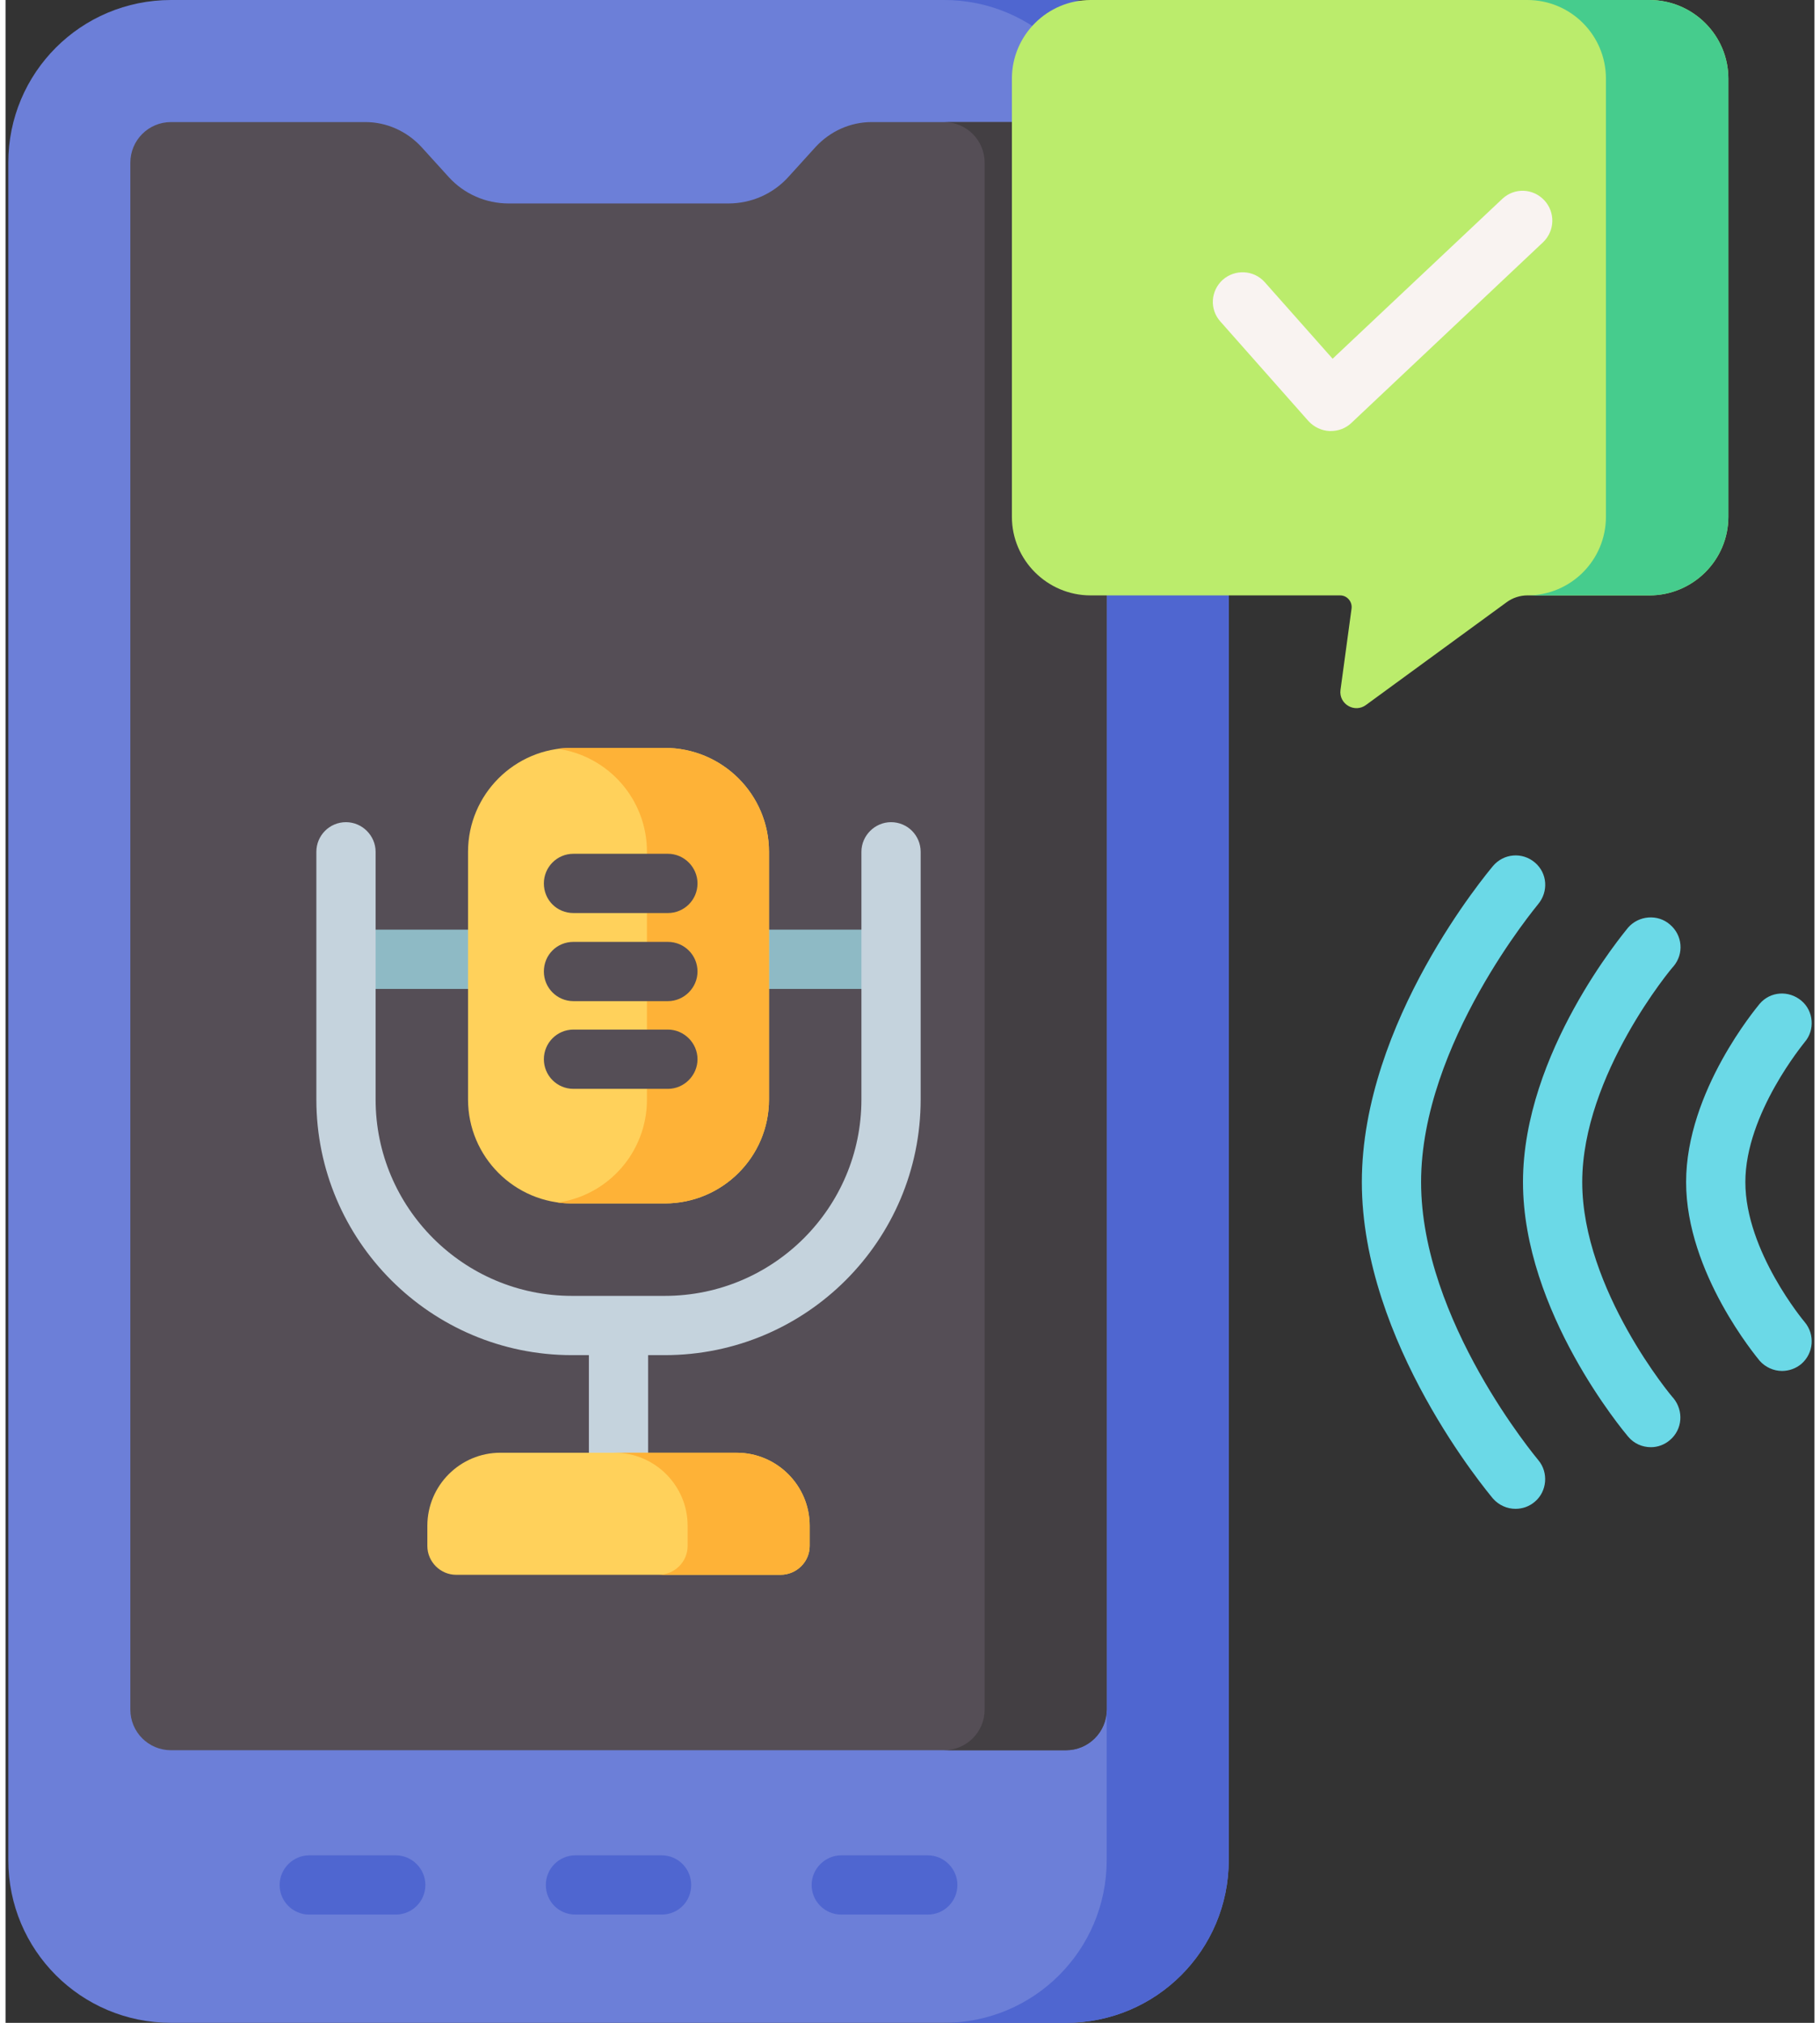<svg version="1.2" xmlns="http://www.w3.org/2000/svg" viewBox="0 0 458 512" width="63" height="70">
	<rect x="0" y="0" width="458" height="512" fill="#333333" stroke="none"/>
	<title>Voice-activated Assistance-svg</title>
	<style>
		.s0 { fill: #6bd9e7 } 
		.s1 { fill: #6c7fd8 } 
		.s2 { fill: #4f66d0 } 
		.s3 { fill: #554e56 } 
		.s4 { fill: #433f43 } 
		.s5 { fill: #bbec6c } 
		.s6 { fill: #46cc8d } 
		.s7 { fill: #f9f3f1 } 
		.s8 { fill: #8ebac5 } 
		.s9 { fill: #ffd15b } 
		.s10 { fill: #feb237 } 
		.s11 { fill: #c5d3dd } 
	</style>
	<g>
		<g>
			<path class="s0" d="m440.5 299.2c0-17.4 14.9-35.2 15-35.4 2.7-3.1 2.3-7.9-0.8-10.5-3.2-2.7-7.9-2.4-10.6 0.8-0.7 0.9-18.6 22.1-18.6 45.1 0 23 17.9 44.3 18.6 45.2 1.5 1.7 3.6 2.6 5.7 2.6 1.7 0 3.5-0.6 4.9-1.8 3.1-2.7 3.5-7.4 0.8-10.6-0.1-0.1-15-17.9-15-35.4z"/>
			<path class="s0" d="m421.4 234c-3.1-2.7-7.9-2.3-10.6 0.8-1 1.3-26.6 31.7-26.6 64.4 0 32.8 25.6 63.2 26.6 64.4 1.5 1.8 3.6 2.7 5.8 2.7 1.7 0 3.4-0.6 4.8-1.8 3.2-2.7 3.5-7.4 0.9-10.6-0.3-0.2-23.1-27.5-23.1-54.7 0-27.1 22.8-54.4 23.1-54.6 2.7-3.2 2.3-7.9-0.9-10.6z"/>
			<path class="s0" d="m358.4 299.2c0-35 29.4-70 29.6-70.3 2.7-3.2 2.4-7.9-0.8-10.6-3.2-2.7-7.9-2.3-10.6 0.9-1.3 1.6-33.2 39.4-33.2 80 0 40.6 31.9 78.5 33.2 80.1 1.5 1.7 3.6 2.6 5.7 2.6 1.8 0 3.5-0.6 4.9-1.8 3.1-2.6 3.5-7.4 0.9-10.5-0.3-0.4-29.7-35.3-29.7-70.4z"/>
		</g>
		<path class="s1" d="m268.5 512h-226.6c-22.8 0-41.2-18.4-41.2-41.2v-429.6c0-22.8 18.4-41.2 41.2-41.2h226.6c22.8 0 41.2 18.4 41.2 41.2v429.6c0 22.8-18.4 41.2-41.2 41.2z"/>
		<path class="s2" d="m268.5 0h-30.9c22.8 0 41.2 18.4 41.2 41.2v429.6c0 22.8-18.4 41.2-41.2 41.2h30.9c22.8 0 41.2-18.4 41.2-41.2v-429.6c0-22.8-18.4-41.2-41.2-41.2z"/>
		<path class="s3" d="m278.8 41.2v391.5c0 5.7-4.6 10.3-10.3 10.3h-226.6c-5.7 0-10.3-4.6-10.3-10.3v-391.5c0-5.7 4.6-10.3 10.3-10.3h49.2c5.4 0 10.5 2.3 14.2 6.3l6.9 7.6c3.9 4.3 9.4 6.7 15.2 6.7h55.6c5.8 0 11.3-2.4 15.2-6.7l6.9-7.6c3.7-4 8.8-6.3 14.2-6.3h49.2c5.7 0 10.3 4.6 10.3 10.3z"/>
		<g>
			<path class="s4" d="m268.5 30.9h-30.9c5.7 0 10.3 4.6 10.3 10.3v391.5c0 5.7-4.6 10.3-10.3 10.3h30.9c5.7 0 10.3-4.6 10.3-10.3v-391.5c0-5.7-4.6-10.3-10.3-10.3z"/>
		</g>
		<g>
			<path class="s2" d="m98.8 469.6h-21.9c-4.1 0-7.5 3.4-7.5 7.5 0 4.2 3.4 7.5 7.5 7.5h21.9c4.1 0 7.5-3.3 7.5-7.5 0-4.1-3.4-7.5-7.5-7.5z"/>
			<path class="s2" d="m166.1 469.6h-21.8c-4.2 0-7.5 3.4-7.5 7.5 0 4.2 3.3 7.5 7.5 7.5h21.8c4.2 0 7.5-3.3 7.5-7.5 0-4.1-3.3-7.5-7.5-7.5z"/>
			<path class="s2" d="m233.5 469.6h-21.9c-4.1 0-7.5 3.4-7.5 7.5 0 4.2 3.4 7.5 7.5 7.5h21.9c4.1 0 7.5-3.3 7.5-7.5 0-4.1-3.4-7.5-7.5-7.5z"/>
		</g>
		<path class="s5" d="m436.2 19.9v110.9c0 11-9 19.9-20 19.9h-30.9c-1.8 0-3.7 0.6-5.2 1.7l-35.6 26c-2.9 2.2-7-0.2-6.5-3.8l2.8-20.6c0.2-1.7-1.1-3.3-2.9-3.3h-63.2c-10.9 0-19.9-8.9-19.9-19.9v-110.9c0-11 9-19.9 19.9-19.9h141.5c11 0 20 8.9 20 19.9z"/>
		<g>
			<path class="s6" d="m416.2 0h-30.9c11 0 19.9 8.9 19.9 19.9v110.9c0 11-8.9 19.9-19.9 19.9h30.9c11 0 20-8.9 20-19.9v-110.9c0-11-9-19.9-20-19.9z"/>
		</g>
		<path class="s7" d="m389.6 50.7c-2.9-3.1-7.6-3.2-10.6-0.4l-43 40.5-17.2-19.4c-2.8-3.1-7.5-3.3-10.6-0.6-3.1 2.8-3.4 7.5-0.6 10.6l22.3 25.2c1.4 1.5 3.3 2.4 5.3 2.5q0.2 0 0.3 0c2 0 3.8-0.7 5.2-2l48.6-45.8c3-2.9 3.1-7.6 0.3-10.6z"/>
		<path class="s8" d="m220.1 235.3h-128.8c-4.1 0-7.5 3.3-7.5 7.5 0 4.1 3.4 7.5 7.5 7.5h128.8c4.1 0 7.5-3.4 7.5-7.5 0-4.2-3.4-7.5-7.5-7.5z"/>
		<path class="s9" d="m166.9 304.6h-23.5c-14.5 0-26.3-11.8-26.3-26.3v-62.7c0-14.5 11.8-26.3 26.3-26.3h23.5c14.6 0 26.4 11.8 26.4 26.3v62.7c0 14.5-11.8 26.3-26.4 26.3z"/>
		<path class="s10" d="m166.9 189.3h-23.5q-1.8 0-3.7 0.2c12.9 1.8 22.7 12.8 22.7 26.1v62.7c0 13.3-9.8 24.3-22.7 26.1q1.9 0.2 3.7 0.2h23.5c14.6 0 26.4-11.8 26.4-26.3v-62.7c0-14.5-11.8-26.3-26.4-26.3z"/>
		<g>
			<path class="s3" d="m143.8 231.1h23.9c4.1 0 7.5-3.3 7.5-7.5 0-4.1-3.4-7.5-7.5-7.5h-23.9c-4.2 0-7.5 3.4-7.5 7.5 0 4.2 3.3 7.5 7.5 7.5z"/>
			<path class="s3" d="m167.7 238.4h-23.9c-4.2 0-7.5 3.3-7.5 7.5 0 4.1 3.3 7.5 7.5 7.5h23.9c4.1 0 7.5-3.4 7.5-7.5 0-4.2-3.4-7.5-7.5-7.5z"/>
			<path class="s3" d="m167.7 260.6h-23.9c-4.2 0-7.5 3.4-7.5 7.5 0 4.1 3.3 7.5 7.5 7.5h23.9c4.1 0 7.5-3.4 7.5-7.5 0-4.1-3.4-7.5-7.5-7.5z"/>
		</g>
		<path class="s11" d="m224.2 208.1c-4.1 0-7.5 3.4-7.5 7.5v62.7c0 27.4-22.3 49.7-49.8 49.7h-23.5c-27.4 0-49.7-22.3-49.7-49.7v-62.7c0-4.1-3.4-7.5-7.5-7.5-4.2 0-7.5 3.4-7.5 7.5v62.7c0 35.7 29 64.7 64.7 64.7h4.3v25.8c0 4.2 3.4 5 7.5 5 4.1 0 7.5-0.8 7.5-5v-25.8h4.2c35.8 0 64.8-29 64.8-64.7v-62.7c0-4.1-3.3-7.5-7.5-7.5z"/>
		<path class="s9" d="m196.2 398.6h-82.1c-4 0-7.3-3.3-7.3-7.3v-5.1c0-10.2 8.3-18.5 18.5-18.5h59.8c10.2 0 18.5 8.3 18.5 18.5v5.1c0 4-3.3 7.3-7.4 7.3z"/>
		<path class="s10" d="m185.1 367.7h-30.9c10.2 0 18.5 8.3 18.5 18.5v5.1c0 4-3.3 7.3-7.4 7.3h30.9c4.1 0 7.4-3.3 7.4-7.3v-5.1c0-10.2-8.3-18.5-18.5-18.5z"/>
	</g>
</svg>